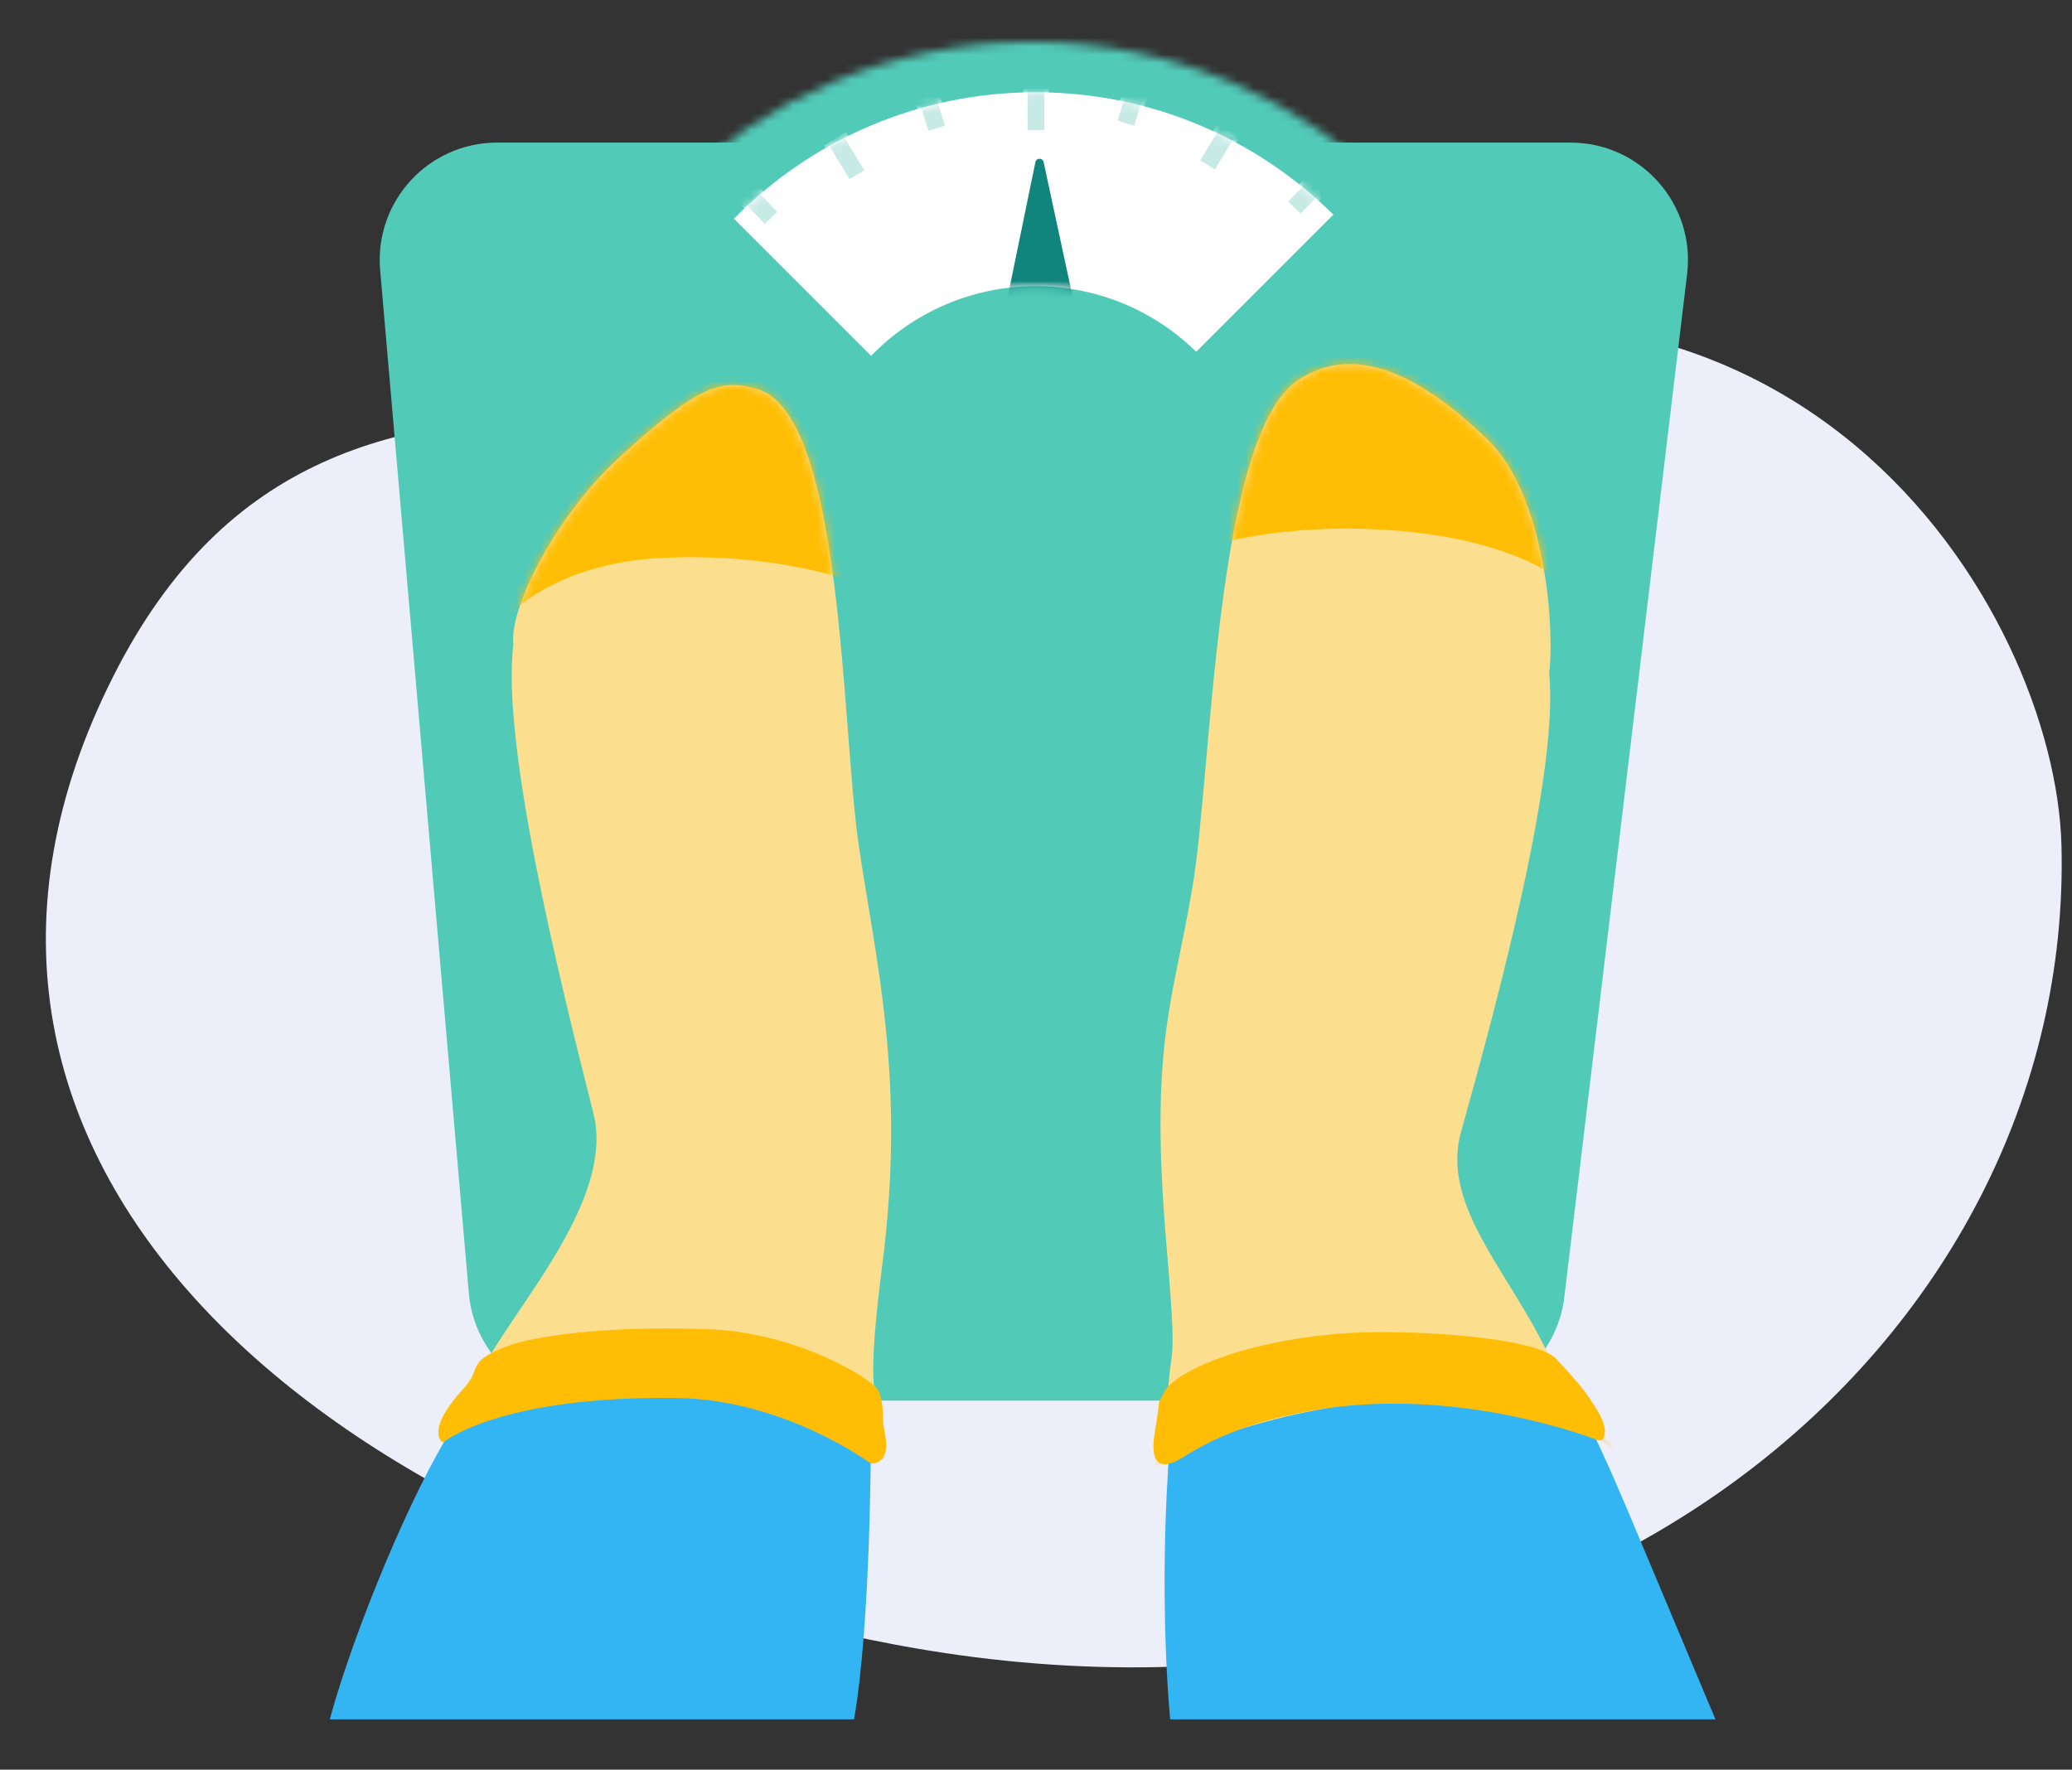 <?xml version="1.0" encoding="UTF-8"?>
<svg xmlns="http://www.w3.org/2000/svg" width="247" height="211" viewBox="0 0 247 211" fill="none">
  <rect x="0" y="0" width="247" height="211" fill="#333333" stroke="none"/>
  <path d="M106.814 196.108C187.907 211.297 247.191 159.844 245.747 100.861C245.061 72.829 214.016 20.739 147.487 44.313C95.306 62.804 40.322 27.575 13.527 80.592C-15.252 137.536 37.052 183.041 106.814 196.108Z" fill="#ECEFFA"></path>
  <mask id="mask0" style="mask-type:alpha" maskUnits="userSpaceOnUse" x="62" y="5" width="122" height="122">
    <circle cx="123" cy="66" r="61" fill="#52CAB8"></circle>
  </mask>
  <g mask="url(#mask0)">
    <rect x="67" y="-8" width="99" height="26" fill="#52CAB8"></rect>
  </g>
  <path d="M45.318 32.209C44.609 24.03 51.057 17 59.266 17L187.22 17C195.613 17 202.12 24.334 201.12 32.668L186.48 154.668C185.635 161.704 179.666 167 172.58 167H69.839C62.576 167 56.519 161.445 55.891 154.209L45.318 32.209Z" fill="#52CAB8"></path>
  <path fill-rule="evenodd" clip-rule="evenodd" d="M158.949 25.592C149.834 16.571 137.298 11 123.461 11C109.379 11 96.644 16.77 87.492 26.075L103.843 42.426C108.81 37.305 115.764 34.122 123.461 34.122C130.913 34.122 137.669 37.105 142.598 41.943L158.949 25.592Z" fill="white"></path>
  <mask id="mask1" style="mask-type:alpha" maskUnits="userSpaceOnUse" x="73" y="11" width="101" height="101">
    <path fill-rule="evenodd" clip-rule="evenodd" d="M123.461 111.898C151.324 111.898 173.91 89.311 173.91 61.449C173.91 33.587 151.324 11 123.461 11C95.599 11 73.013 33.587 73.013 61.449C73.013 89.311 95.599 111.898 123.461 111.898ZM123.461 88.775C138.553 88.775 150.788 76.541 150.788 61.449C150.788 46.357 138.553 34.122 123.461 34.122C108.369 34.122 96.135 46.357 96.135 61.449C96.135 76.541 108.369 88.775 123.461 88.775Z" fill="white"></path>
  </mask>
  <g mask="url(#mask1)">
    <path d="M123.43 19.326C123.539 18.797 124.295 18.793 124.408 19.322L128 36C124.183 35.343 120 36 120 36L123.43 19.326Z" fill="#10847D"></path>
    <rect x="90.192" y="22.354" width="4.056" height="2.556" transform="rotate(45.999 90.192 22.354)" fill="#C8EAE5" stroke="white" stroke-width="0.5"></rect>
    <rect x="100.754" y="16.085" width="5.028" height="2.556" transform="rotate(58.552 100.754 16.085)" fill="#C8EAE5" stroke="white" stroke-width="0.5"></rect>
    <rect x="111.751" y="11.313" width="4.026" height="2.556" transform="rotate(72.559 111.751 11.313)" fill="#C8EAE5" stroke="white" stroke-width="0.5"></rect>
    <rect x="124.75" y="9.25" width="6.5" height="2.5" transform="rotate(90 124.75 9.25)" fill="#C8EAE5" stroke="white" stroke-width="0.5"></rect>
    <rect x="0.006" y="0.353" width="3.748" height="2.556" transform="matrix(-0.695 0.719 0.719 0.695 155.558 21.104)" fill="#C8EAE5" stroke="white" stroke-width="0.5"></rect>
    <rect x="0.083" y="0.344" width="4.822" height="2.556" transform="matrix(-0.522 0.853 0.853 0.522 144.996 14.835)" fill="#C8EAE5" stroke="white" stroke-width="0.5"></rect>
    <rect x="0.164" y="0.313" width="4.436" height="2.556" transform="matrix(-0.3 0.954 0.954 0.3 133.999 10.063)" fill="#C8EAE5" stroke="white" stroke-width="0.5"></rect>
  </g>
  <path d="M204.497 205C204.497 205 195.655 183.923 193.997 180C185.156 159.07 185.497 165.5 180.997 162C168.315 152.136 140.997 152.5 139.497 171.5C137.997 190.5 139.497 205 139.497 205H204.497Z" fill="#33B5F4"></path>
  <path d="M177.174 52.246C184.557 59.286 185.279 75.698 184.679 80.227C185.804 91.972 178.944 117.896 174.179 134.91C171.212 145.5 183.497 154.5 186.997 168C172.592 165.381 157.749 166.656 144.001 171.693L139.071 173.5C139.071 156.5 140.684 167.485 139.071 148.678C136.997 124.5 139.782 119.823 142.155 105.76C144.528 91.696 144.813 51.773 154.798 45.275C160.754 41.399 167.944 43.447 177.174 52.246Z" fill="#FBDF8F"></path>
  <mask id="mask2" style="mask-type:alpha" maskUnits="userSpaceOnUse" x="137" y="43" width="65" height="155">
    <path d="M177.173 52.246C184.557 59.286 185.279 75.698 184.679 80.227C185.804 91.972 178.944 117.896 174.178 134.91C170.366 148.521 187.997 155.5 201.496 197.5L196.205 192.643C179.409 177.228 153.023 179.471 139.07 197.5C134.958 179.95 141.658 173.478 139.07 148.678C136.723 126.183 139.782 119.823 142.155 105.76C144.528 91.696 144.813 51.773 154.798 45.275C160.754 41.399 167.943 43.447 177.173 52.246Z" fill="#C4C4C4"></path>
  </mask>
  <g mask="url(#mask2)">
    <path d="M166.391 166.909C187.472 165.382 192.301 173.558 193.372 173.63C204.082 174.351 218.437 173.647 190.182 165.073C161.928 156.499 143.41 164.709 137.683 169.886L137.321 175.259C139.984 172.985 149.527 168.13 166.391 166.909Z" fill="#FFBE05"></path>
    <path d="M163.589 63.092C183.301 63.931 188.325 71.39 189.306 71.584C199.116 73.523 198.278 52.453 173.306 40.584C148.334 28.715 141.429 54.635 135.424 59.225L134.089 69.092C136.863 67.092 147.82 62.421 163.589 63.092Z" fill="#FFBE05"></path>
  </g>
  <path d="M189.997 167.5C192.302 170.864 190.879 171.727 190.879 171.727L190.497 171.727C190.497 171.727 177.25 166.414 161.997 167.5C149.856 168.363 143.264 172.33 140.971 173.784C138.678 175.239 136.913 174.999 137.678 170.636C138.442 166.272 137.784 167.887 138.824 165.909C139.971 163.727 147.497 160 159.845 159C167.228 158.402 182.979 159.338 185.497 162C188.936 165.636 189.36 166.57 189.997 167.5Z" fill="#FFBE05"></path>
  <path d="M39.31 205C42.31 194 49.31 177.5 53.81 170.5C58.016 163.959 56.511 165.2 71.311 160C86.111 154.8 96.477 165.833 103.811 172C103.811 172 103.811 193.5 101.811 205H39.31Z" fill="#33B5F4"></path>
  <path d="M73.971 54.397C66.417 61.253 60.704 72.291 61.193 76.833C59.78 88.547 66.392 115.602 70.739 132.728C73.971 145.46 54.81 162 56.81 167L59.357 166.551C74.343 163.906 89.773 165.624 103.81 171.5C107.31 162 101.97 175.622 105.165 150.893C108.062 128.462 104.356 114.57 102.328 100.453C100.3 86.335 100.526 49.453 90.318 46.407C86.005 45.12 83.414 45.826 73.971 54.397Z" fill="#FBDF8F"></path>
  <mask id="mask3" style="mask-type:alpha" maskUnits="userSpaceOnUse" x="44" y="45" width="63" height="152">
    <path d="M73.971 54.397C66.417 61.253 60.704 72.291 61.193 76.834C59.78 88.547 66.392 115.602 70.74 132.728C74.217 146.429 50.619 165.918 44.81 192C62.049 180.177 85.053 181.284 101.076 194.709L103.81 197C108.351 179.556 101.971 175.622 105.165 150.893C108.062 128.462 104.356 114.57 102.328 100.453C100.3 86.335 100.526 49.453 90.318 46.407C86.005 45.12 83.414 45.826 73.971 54.397Z" fill="#C4C4C4"></path>
  </mask>
  <g mask="url(#mask3)">
    <path d="M79.31 66.5C59.599 67.339 55.291 80.806 54.31 81C44.5 82.939 45.838 57.869 70.81 46C95.782 34.131 101.471 58.044 107.475 62.633L108.81 72.5C106.036 70.5 95.079 65.829 79.31 66.5Z" fill="#FFBE05"></path>
  </g>
  <path d="M55.311 165.5C50.489 170.736 52.811 172 52.811 172C52.811 172 59.311 166.407 80.669 166.684C93.558 166.852 103.811 174.5 103.811 174.5C103.811 174.5 106.245 174.751 105.497 171C104.98 168.414 105.525 168.248 104.811 166C104.311 164.427 94.883 158.919 84.811 158.5C73.932 158.048 64.201 159.045 60.319 160.557C55.484 162.44 57.509 163.114 55.311 165.5Z" fill="#FFBE05"></path>
</svg>
